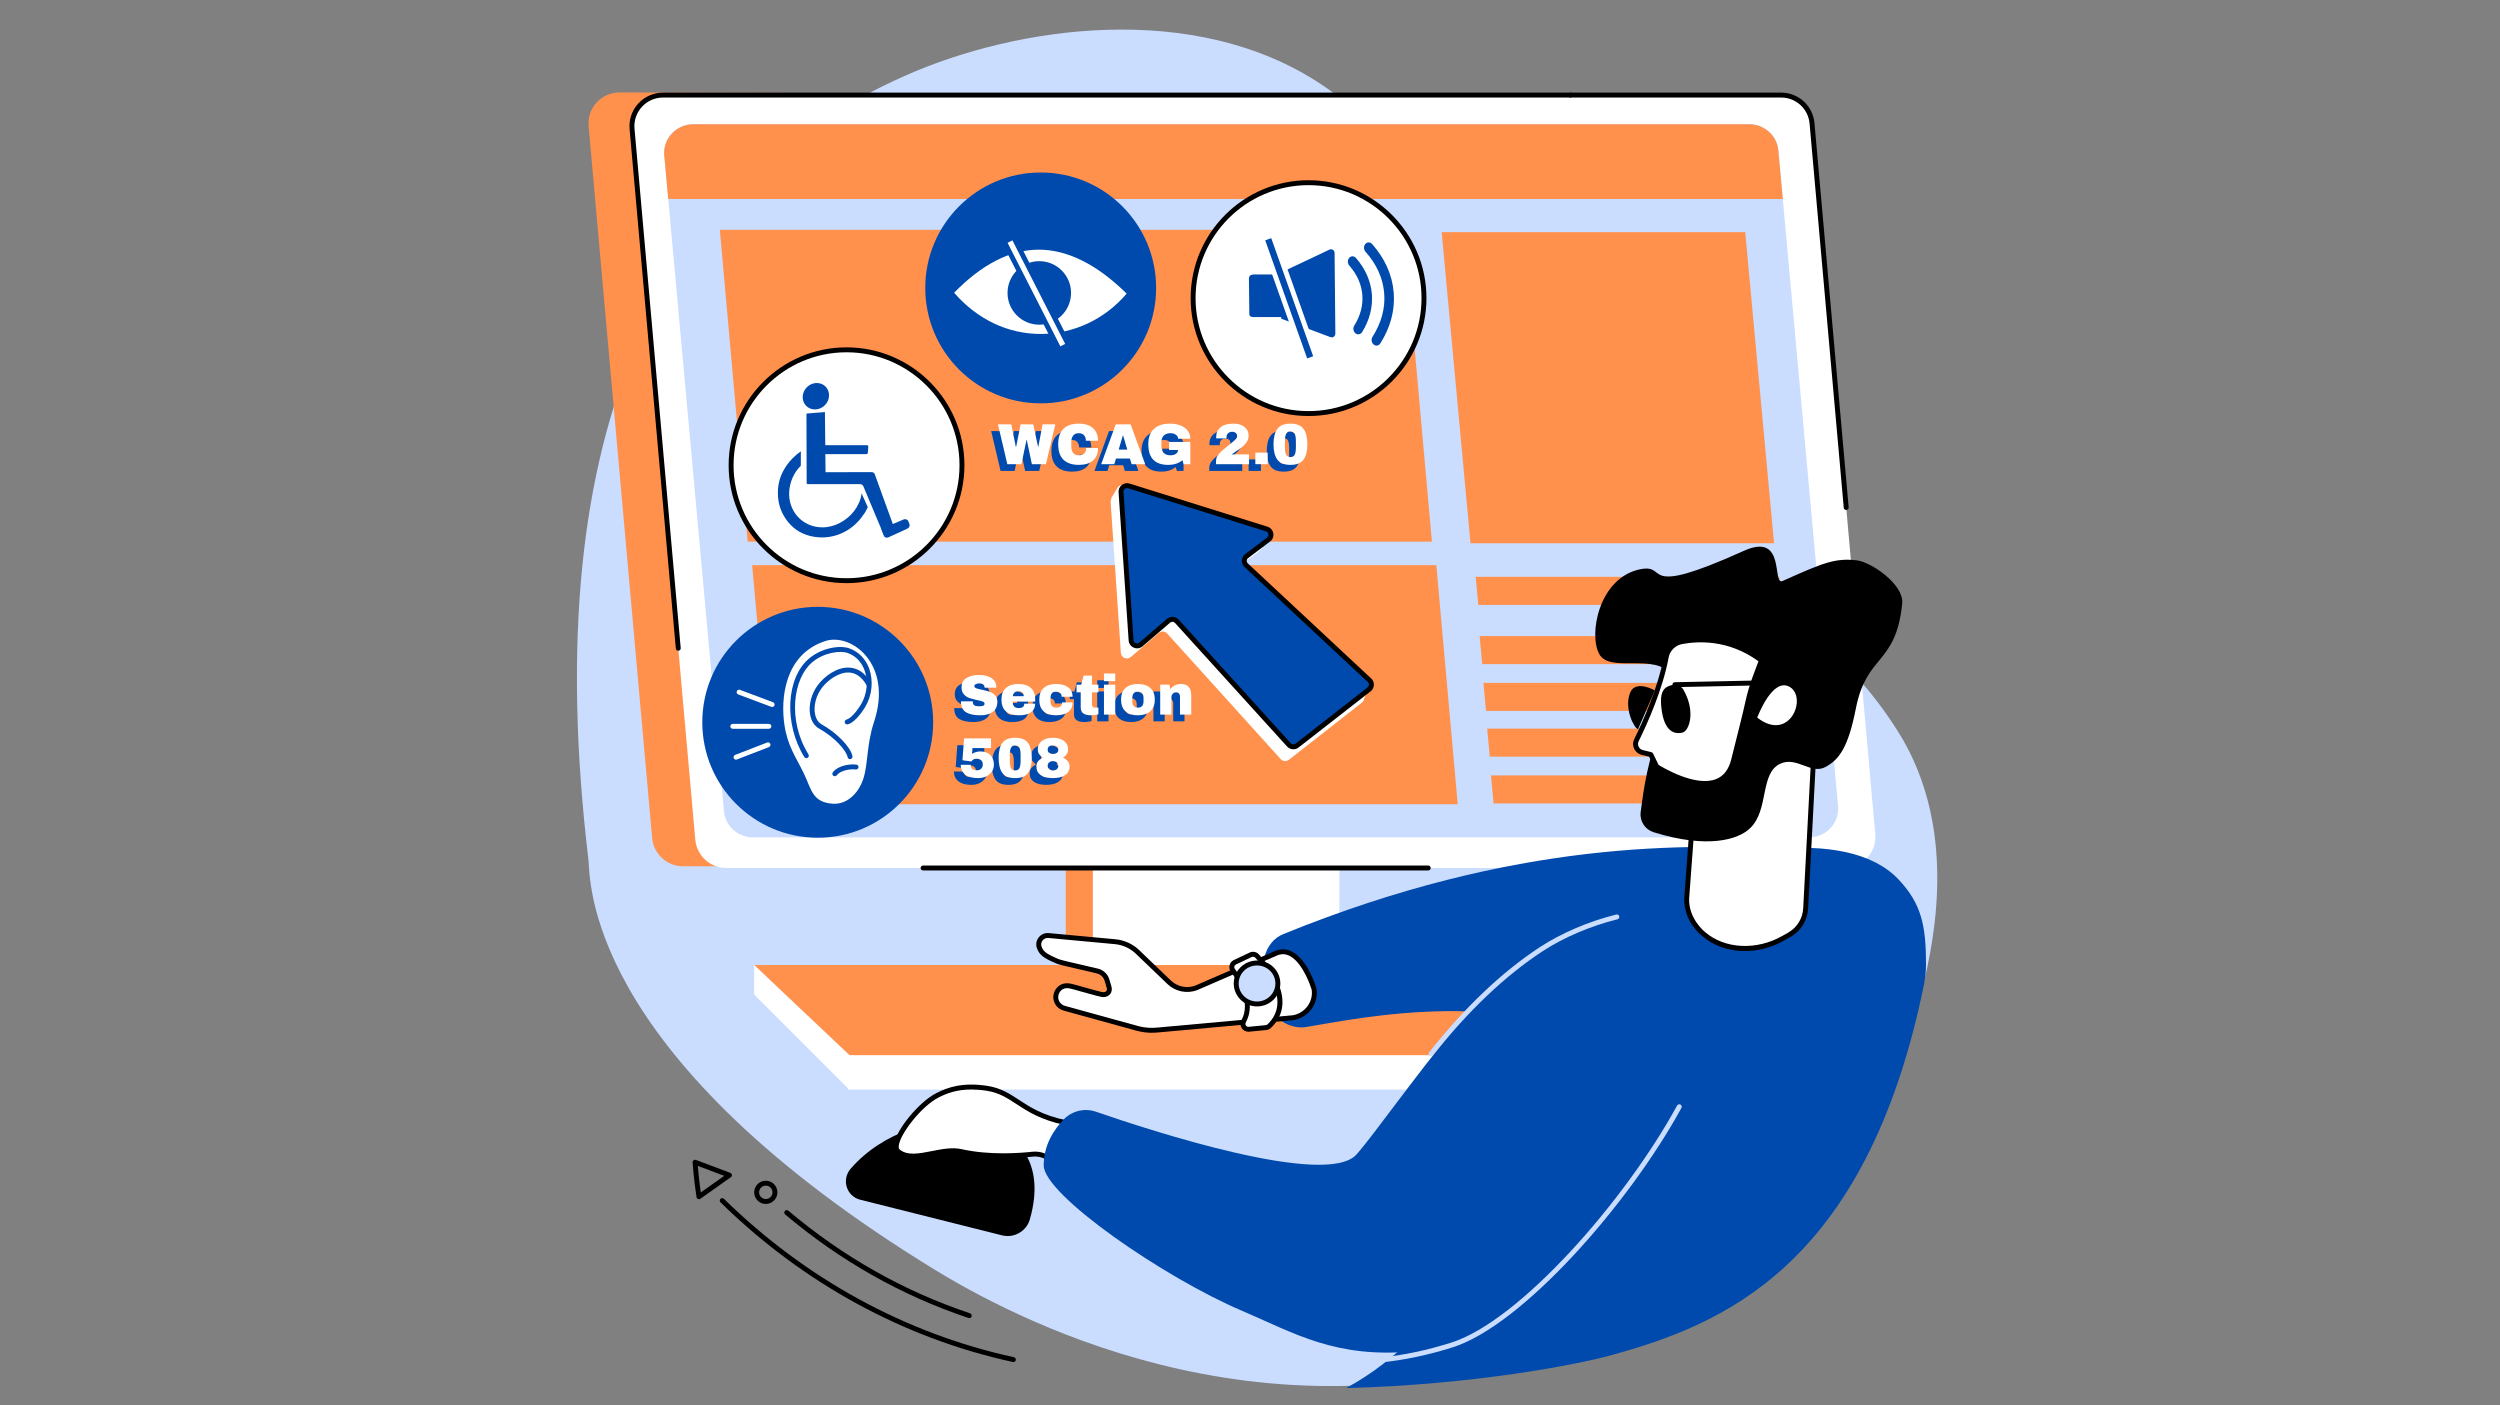 <svg xmlns="http://www.w3.org/2000/svg" xmlns:xlink="http://www.w3.org/1999/xlink" width="740" zoomAndPan="magnify" viewBox="0 0 555 312" height="416" preserveAspectRatio="xMidYMid meet" version="1.0"><rect x="0" y="0" width="555" height="312" fill="#808080" stroke="none"/><defs><g/></defs><path fill="#caddff" d="M 204.719 280.148 C 129.207 232.969 131.102 194.777 130.637 190.918 C 118.98 93.332 147.988 40.418 200.715 16.906 C 225.703 5.762 265.203 -0.008 293.363 18.758 C 319.664 36.285 308.266 56.672 337.277 91.672 C 370.691 131.977 398.805 126.949 421.207 162.152 C 436.008 185.402 428.242 213.129 426.367 221.199 C 412.645 280.375 340.602 300.715 332.52 302.863 C 268.375 319.922 215.578 286.934 204.719 280.148 " fill-opacity="1" fill-rule="nonzero"/><path fill="#000000" d="M 224.969 302.375 C 225.219 302.375 225.445 302.203 225.5 301.949 C 225.562 301.652 225.379 301.359 225.082 301.297 C 201.113 296.086 178.855 283.93 160.715 266.141 C 160.5 265.93 160.152 265.934 159.945 266.148 C 159.73 266.363 159.734 266.707 159.949 266.918 C 178.234 284.852 200.676 297.109 224.852 302.363 C 224.891 302.375 224.93 302.375 224.969 302.375 " fill-opacity="1" fill-rule="nonzero"/><path fill="#000000" d="M 215.176 292.621 C 215.402 292.621 215.617 292.477 215.691 292.246 C 215.789 291.961 215.633 291.652 215.348 291.555 C 200.684 286.656 187.113 278.992 175.008 268.77 C 174.777 268.578 174.434 268.605 174.238 268.836 C 174.047 269.066 174.074 269.414 174.305 269.605 C 186.512 279.914 200.207 287.648 215 292.59 C 215.059 292.609 215.117 292.621 215.176 292.621 " fill-opacity="1" fill-rule="nonzero"/><path fill="#000000" d="M 170.012 263.211 C 170.242 263.211 170.469 263.266 170.68 263.371 C 171.035 263.551 171.297 263.859 171.422 264.238 C 171.543 264.613 171.512 265.016 171.332 265.371 C 171.152 265.723 170.848 265.988 170.469 266.109 C 170.09 266.234 169.688 266.203 169.332 266.023 C 168.98 265.844 168.719 265.535 168.598 265.16 C 168.473 264.781 168.504 264.379 168.68 264.023 C 168.863 263.672 169.168 263.406 169.547 263.285 C 169.699 263.234 169.855 263.211 170.012 263.211 Z M 170.004 267.277 C 170.273 267.277 170.543 267.234 170.805 267.148 C 171.461 266.938 171.992 266.48 172.305 265.867 C 172.617 265.254 172.672 264.555 172.457 263.898 C 172.246 263.242 171.789 262.711 171.176 262.398 C 169.91 261.754 168.355 262.262 167.711 263.527 C 167.398 264.145 167.344 264.844 167.555 265.496 C 167.77 266.152 168.227 266.684 168.84 266.996 C 169.207 267.184 169.605 267.277 170.004 267.277 " fill-opacity="1" fill-rule="nonzero"/><path fill="#000000" d="M 160.781 261.035 L 155.574 264.719 C 155.23 262.328 155.012 260.027 154.91 258.828 Z M 155.168 266.223 C 155.281 266.223 155.391 266.188 155.484 266.121 L 162.254 261.332 C 162.418 261.215 162.508 261.02 162.48 260.816 C 162.453 260.617 162.32 260.449 162.129 260.375 L 154.488 257.504 C 154.316 257.438 154.121 257.469 153.969 257.578 C 153.824 257.691 153.738 257.871 153.75 258.055 C 153.754 258.094 154.031 261.965 154.629 265.758 C 154.66 265.945 154.781 266.105 154.957 266.18 C 155.023 266.207 155.098 266.223 155.168 266.223 " fill-opacity="1" fill-rule="nonzero"/><path fill="#ff914d" d="M 237.164 168.43 L 291.391 168.77 C 291.742 168.77 291.859 169.098 291.859 169.41 L 291.859 215.547 C 291.859 219.965 322.668 231.441 322.969 230.859 L 323.008 235.738 C 323.008 236.648 322.211 237.457 321.191 237.457 L 320.512 237.457 C 320.508 237.457 320.504 237.457 320.5 237.457 L 275.031 237.457 C 272.922 237.457 270.84 236.984 268.93 236.184 L 243.93 225.66 C 239.43 223.762 236.594 219.695 236.594 215.254 L 236.594 169.07 C 236.594 168.758 236.812 168.43 237.164 168.43 " fill-opacity="1" fill-rule="nonzero"/><path fill="#ffffff" d="M 297.348 166.082 L 297.348 212.23 C 297.348 216.781 300.277 220.926 304.879 222.887 L 321.742 230.086 C 322.844 230.555 322.465 232.031 321.246 232.031 L 274.914 232.031 C 272.828 232.031 270.77 231.621 268.887 230.828 L 250.203 222.961 C 245.57 221.008 242.613 216.848 242.613 212.277 L 242.613 166.082 C 242.613 165.895 242.785 165.742 242.996 165.742 L 296.965 165.742 C 297.176 165.742 297.348 165.895 297.348 166.082 " fill-opacity="1" fill-rule="nonzero"/><path fill="#ff914d" d="M 339.043 21.105 L 137.547 20.52 C 133.496 20.52 130.312 23.977 130.672 27.992 L 144.777 186.059 C 145.094 189.602 148.074 192.316 151.648 192.316 L 399.852 192.281 C 403.906 192.281 407.125 188.465 406.766 184.449 L 392.66 27.359 C 392.344 23.816 389.477 20.719 385.902 20.719 L 339.043 21.105 " fill-opacity="1" fill-rule="nonzero"/><path fill="#ffffff" d="M 348.652 21.105 L 147.188 21.105 C 143.137 21.105 139.957 24.586 140.316 28.621 L 154.355 186.402 C 154.672 189.965 157.652 192.691 161.227 192.691 L 409.434 192.691 C 413.488 192.691 416.668 189.219 416.309 185.18 L 402.27 27.395 C 401.953 23.836 398.969 21.105 395.395 21.105 L 348.652 21.105 " fill-opacity="1" fill-rule="nonzero"/><path fill="#000000" d="M 409.855 113.215 C 409.871 113.215 409.887 113.215 409.906 113.215 C 410.207 113.188 410.426 112.922 410.402 112.621 L 402.812 27.348 C 402.469 23.48 399.281 20.559 395.395 20.559 L 348.652 20.559 C 348.352 20.559 348.105 20.805 348.105 21.105 C 348.105 21.41 348.352 21.652 348.652 21.652 L 395.395 21.652 C 398.711 21.652 401.43 24.141 401.727 27.441 L 409.312 112.719 C 409.336 113 409.574 113.215 409.855 113.215 " fill-opacity="1" fill-rule="nonzero"/><path fill="#000000" d="M 204.922 193.238 L 317.07 193.238 C 317.371 193.238 317.617 192.996 317.617 192.691 C 317.617 192.391 317.371 192.148 317.07 192.148 L 204.922 192.148 C 204.621 192.148 204.375 192.391 204.375 192.691 C 204.375 192.996 204.621 193.238 204.922 193.238 " fill-opacity="1" fill-rule="nonzero"/><path fill="#000000" d="M 150.574 144.465 C 150.59 144.465 150.605 144.465 150.621 144.461 C 150.922 144.438 151.145 144.172 151.117 143.871 L 140.859 28.57 C 140.699 26.797 141.301 25.031 142.5 23.719 C 143.699 22.402 145.41 21.652 147.188 21.652 L 348.652 21.652 C 348.953 21.652 349.199 21.406 349.199 21.105 C 349.199 20.805 348.953 20.562 348.652 20.562 L 147.188 20.562 C 145.102 20.562 143.102 21.441 141.695 22.98 C 140.285 24.516 139.586 26.59 139.77 28.664 L 150.031 143.965 C 150.055 144.254 150.293 144.465 150.574 144.465 " fill-opacity="1" fill-rule="nonzero"/><path fill="#caddff" d="M 344.172 27.535 L 153.953 27.535 C 150.129 27.535 147.125 30.742 147.465 34.469 L 160.719 180.102 C 161.02 183.391 163.836 185.906 167.211 185.906 L 401.562 185.906 C 405.387 185.906 408.391 182.699 408.051 178.977 L 394.793 33.34 C 394.496 30.051 391.68 27.535 388.305 27.535 L 344.172 27.535 " fill-opacity="1" fill-rule="nonzero"/><path fill="#ff914d" d="M 148.344 44.18 L 147.465 34.539 C 147.125 30.812 150.129 27.582 153.953 27.582 L 388.305 27.582 C 391.68 27.582 394.496 30.121 394.793 33.406 L 395.773 44.18 L 148.344 44.18 " fill-opacity="1" fill-rule="nonzero"/><path fill="#ff914d" d="M 165.992 120.246 L 317.887 120.246 L 311.695 51.02 L 159.801 51.02 L 165.992 120.246 " fill-opacity="1" fill-rule="nonzero"/><path fill="#ff914d" d="M 171.723 178.547 L 323.617 178.547 L 318.867 125.453 L 166.977 125.453 L 171.723 178.547 " fill-opacity="1" fill-rule="nonzero"/><path fill="#ff914d" d="M 326.449 120.609 L 393.84 120.609 L 387.441 51.535 L 320.047 51.535 L 326.449 120.609 " fill-opacity="1" fill-rule="nonzero"/><path fill="#ff914d" d="M 328.176 134.289 L 395.57 134.289 L 394.992 128.055 L 327.598 128.055 L 328.176 134.289 " fill-opacity="1" fill-rule="nonzero"/><path fill="#ff914d" d="M 329.051 147.441 L 396.441 147.441 L 395.863 141.207 L 328.473 141.207 L 329.051 147.441 " fill-opacity="1" fill-rule="nonzero"/><path fill="#ff914d" d="M 329.898 157.828 L 397.289 157.828 L 396.711 151.594 L 329.32 151.594 L 329.898 157.828 " fill-opacity="1" fill-rule="nonzero"/><path fill="#ff914d" d="M 330.723 167.984 L 398.117 167.984 L 397.539 161.75 L 330.145 161.75 L 330.723 167.984 " fill-opacity="1" fill-rule="nonzero"/><path fill="#ff914d" d="M 331.57 178.371 L 398.961 178.371 L 398.387 172.141 L 330.992 172.141 L 331.57 178.371 " fill-opacity="1" fill-rule="nonzero"/><path fill="#ff914d" d="M 190.5 234.613 L 412.469 234.613 L 391.641 214.223 L 167.414 214.223 L 186.508 232.91 C 187.629 234.012 189.043 234.613 190.5 234.613 " fill-opacity="1" fill-rule="nonzero"/><path fill="#ffffff" d="M 188.242 241.895 L 412.469 241.895 L 412.469 234.246 L 188.242 234.246 L 188.242 241.895 " fill-opacity="1" fill-rule="nonzero"/><path fill="#ffffff" d="M 188.535 234.188 L 167.414 214.223 L 167.414 220.777 L 188.535 241.895 L 188.535 234.188 " fill-opacity="1" fill-rule="nonzero"/><path fill="#000000" d="M 228.633 270.676 C 235.898 245.219 203.008 243.047 188.832 259.473 C 186.77 261.859 187.914 265.574 190.969 266.34 L 222.453 274.246 C 225.141 274.922 227.875 273.34 228.633 270.676 " fill-opacity="1" fill-rule="nonzero"/><path fill="#ffffff" d="M 208.094 243.168 C 210.258 242.055 213.457 240.746 219.105 241.602 C 225.328 242.555 226.723 247.148 236.48 249.207 C 253.27 252.746 245.004 262.57 245.004 262.57 L 231.945 256.66 C 231.102 256.277 230.168 256.129 229.242 256.23 C 226.395 256.543 219.582 257.051 213.375 255.648 C 208.734 254.602 202.617 258.453 199.324 255.551 C 197.41 253.867 203.484 245.535 208.094 243.168 " fill-opacity="1" fill-rule="nonzero"/><path fill="#000000" d="M 215.648 241.871 C 216.664 241.871 217.781 241.953 219.023 242.145 C 221.766 242.562 223.543 243.727 225.605 245.078 C 228.133 246.73 230.992 248.605 236.371 249.742 C 241.961 250.918 245.273 252.898 246.219 255.621 C 247.137 258.277 245.48 260.977 244.828 261.891 L 232.172 256.164 C 231.234 255.738 230.203 255.574 229.184 255.688 C 226.523 255.98 219.672 256.512 213.496 255.117 C 211.406 254.645 209.094 255.102 206.859 255.543 C 204.035 256.102 201.371 256.629 199.684 255.145 C 199.488 254.973 199.492 254.602 199.527 254.32 C 199.855 251.668 204.559 245.594 208.344 243.652 C 210.125 242.738 212.348 241.871 215.648 241.871 Z M 245 263.117 C 245.16 263.117 245.312 263.047 245.422 262.922 C 245.551 262.766 248.574 259.109 247.25 255.27 C 246.18 252.156 242.594 249.938 236.594 248.672 C 231.418 247.582 228.648 245.766 226.203 244.164 C 224.129 242.801 222.168 241.516 219.188 241.062 C 213.621 240.215 210.332 241.406 207.844 242.68 C 203.945 244.68 198.852 250.918 198.441 254.184 C 198.32 255.168 198.656 255.695 198.965 255.961 C 201.055 257.805 204.113 257.199 207.07 256.617 C 209.195 256.195 211.391 255.762 213.258 256.184 C 219.59 257.613 226.59 257.07 229.301 256.773 C 230.129 256.68 230.965 256.816 231.723 257.156 L 244.777 263.066 C 244.848 263.102 244.926 263.117 245 263.117 " fill-opacity="1" fill-rule="nonzero"/><path fill="#004aad" d="M 406.078 205.23 C 407.988 200.242 403.789 188.867 398.375 188.582 C 374.973 187.336 336.836 186.203 284.805 207.406 C 282.84 208.211 281.344 210.043 280.715 212.41 L 280.344 213.801 C 279.75 216.023 280.148 219.516 281.184 222.367 C 282.203 225.184 284.57 227.371 287.555 227.953 C 288.289 228.098 289.062 228.145 289.82 228.023 C 301.508 226.141 337.137 218.172 362.898 234.871 C 385.512 249.531 400.09 220.891 406.078 205.23 " fill-opacity="1" fill-rule="nonzero"/><path fill="#004aad" d="M 236.219 248.441 C 238.051 246.57 240.828 245.941 243.312 246.805 C 255.328 250.961 294.473 263.754 301.141 256.289 C 304.949 252.027 313.77 239.336 323.348 227.824 C 329.547 220.367 336.066 213.41 341.746 209.555 C 358.668 198.07 404.18 201.285 404.18 201.285 C 404.18 201.285 365.68 286.953 330.324 296.789 C 324.242 298.48 318.961 299.48 314.27 299.953 C 296.605 301.73 287.387 295.961 275.762 291.012 C 258.402 283.625 231.695 265.23 231.703 258.707 C 231.707 254.105 234.051 250.648 236.219 248.441 " fill-opacity="1" fill-rule="nonzero"/><path fill="#004aad" d="M 357.484 300.91 C 350.523 302.824 327.594 307.406 298.832 308.156 C 322.824 295.113 329.293 270.938 329.293 270.938 C 309.055 268.512 329.422 230.281 337.336 216.133 C 341.719 208.293 353.688 201.809 361.793 197.742 C 379.438 188.887 409.805 182.844 421.484 195.246 C 426.594 200.672 427.57 205.543 427.574 214.066 C 427.578 215.617 427.41 217.172 427.098 218.695 C 414.223 281.562 381.988 294.176 357.484 300.91 " fill-opacity="1" fill-rule="nonzero"/><path fill="#caddff" d="M 317.695 234.504 C 317.855 234.504 318.016 234.434 318.121 234.297 C 325.949 224.395 334.152 216.605 342.5 211.145 C 347.156 208.105 353.043 205.594 359.074 204.082 C 359.367 204.012 359.547 203.715 359.473 203.422 C 359.398 203.129 359.105 202.949 358.809 203.023 C 352.664 204.562 346.66 207.125 341.902 210.23 C 333.457 215.754 325.168 223.625 317.266 233.621 C 317.078 233.855 317.121 234.199 317.355 234.387 C 317.457 234.469 317.574 234.504 317.695 234.504 " fill-opacity="1" fill-rule="nonzero"/><path fill="#caddff" d="M 306.43 302.488 C 306.449 302.488 306.469 302.488 306.488 302.488 C 312.066 301.875 316.82 300.875 322.387 299.141 C 337.906 294.301 361.664 267.227 373.277 245.957 C 373.422 245.691 373.324 245.359 373.059 245.215 C 372.793 245.074 372.465 245.168 372.316 245.434 C 360.805 266.52 337.332 293.332 322.059 298.098 C 316.566 299.809 311.875 300.797 306.371 301.402 C 306.07 301.434 305.855 301.703 305.887 302.004 C 305.918 302.281 306.156 302.488 306.43 302.488 " fill-opacity="1" fill-rule="nonzero"/><path fill="#ffffff" d="M 257.066 228.656 C 255.934 228.758 254.582 228.84 252.492 228.301 L 236.309 223.84 C 234.902 223.477 234.074 222.039 234.48 220.66 C 234.48 220.66 235.055 218.422 237.555 218.895 C 238.551 219.082 244.223 220.809 244.891 220.812 C 245.973 220.816 246.516 220.051 246.18 219.035 C 246.008 218.516 245.867 218.039 245.758 217.625 C 245.488 216.633 244.699 215.859 243.695 215.59 C 241.66 215.043 235.57 213.793 234.711 213.395 C 233.438 212.801 231.543 212.133 230.93 210.812 L 230.773 210.465 C 230.152 209.09 231.254 207.559 232.77 207.688 L 247.5 209.051 C 249.387 209.211 251.164 210.012 252.523 211.32 L 259.559 218.07 C 261.148 219.594 263.477 220.074 265.547 219.312 L 283.441 211.555 C 288.746 209.562 291.727 219.574 291.727 219.574 C 292.211 222.633 289.988 225.508 287.016 225.938 L 257.066 228.656 " fill-opacity="1" fill-rule="nonzero"/><path fill="#000000" d="M 257.016 228.113 C 255.809 228.219 254.57 228.27 252.629 227.773 L 236.453 223.312 C 235.906 223.172 235.457 222.828 235.184 222.348 C 234.914 221.879 234.852 221.332 235.004 220.812 C 235.059 220.621 235.535 219.07 237.453 219.43 C 237.844 219.504 239.066 219.848 240.363 220.215 C 243.227 221.02 244.488 221.359 244.891 221.359 C 244.891 221.359 244.895 221.359 244.898 221.359 C 245.594 221.359 246.164 221.102 246.504 220.629 C 246.848 220.156 246.918 219.527 246.699 218.863 C 246.547 218.41 246.41 217.945 246.285 217.484 C 245.969 216.312 245.031 215.383 243.84 215.062 C 243.031 214.848 241.617 214.523 240.117 214.184 C 238.023 213.707 235.414 213.117 234.941 212.898 C 234.762 212.816 234.57 212.73 234.371 212.641 C 233.254 212.148 231.867 211.531 231.426 210.582 L 231.273 210.242 C 231.062 209.777 231.113 209.254 231.406 208.84 C 231.707 208.414 232.199 208.191 232.727 208.23 L 247.449 209.594 C 249.211 209.746 250.879 210.5 252.145 211.715 L 259.184 218.465 C 260.91 220.125 263.48 220.66 265.734 219.824 L 283.656 212.055 C 284.547 211.723 285.406 211.766 286.27 212.195 C 289.262 213.68 291.043 219.215 291.191 219.699 C 291.387 220.992 291.055 222.297 290.258 223.379 C 289.453 224.473 288.242 225.207 286.941 225.395 Z M 255.652 229.277 C 256.176 229.277 256.656 229.242 257.113 229.203 L 287.066 226.477 C 288.684 226.246 290.16 225.355 291.137 224.027 C 292.117 222.695 292.52 221.082 292.266 219.488 C 292.262 219.465 292.258 219.441 292.25 219.418 C 292.172 219.156 290.297 212.977 286.758 211.219 C 285.625 210.652 284.441 210.594 283.25 211.043 L 265.328 218.812 C 263.492 219.488 261.367 219.047 259.938 217.68 L 252.902 210.926 C 251.453 209.535 249.551 208.676 247.543 208.508 L 232.82 207.145 C 231.902 207.062 231.043 207.465 230.516 208.211 C 229.996 208.945 229.906 209.871 230.277 210.691 L 230.434 211.039 C 231.051 212.363 232.645 213.074 233.926 213.641 C 234.121 213.727 234.309 213.809 234.48 213.891 C 235.016 214.137 236.965 214.59 239.875 215.25 C 241.363 215.59 242.77 215.906 243.555 216.117 C 244.375 216.336 245.016 216.973 245.23 217.766 C 245.359 218.25 245.504 218.73 245.66 219.207 C 245.766 219.527 245.754 219.805 245.621 219.988 C 245.492 220.168 245.234 220.266 244.898 220.266 C 244.898 220.266 244.895 220.266 244.895 220.266 C 244.531 220.254 242.199 219.598 240.66 219.164 C 239.281 218.773 238.094 218.438 237.656 218.359 C 235.281 217.91 234.195 219.578 233.953 220.523 C 233.719 221.309 233.82 222.156 234.234 222.887 C 234.656 223.629 235.344 224.152 236.172 224.367 L 252.348 228.832 C 253.688 229.172 254.742 229.277 255.652 229.277 " fill-opacity="1" fill-rule="nonzero"/><path fill="#ffffff" d="M 276.082 226.742 C 278.402 222.531 275.355 217.605 273.699 215.422 C 273.242 214.816 273.453 213.953 274.141 213.625 L 277.648 211.961 C 278.129 211.734 278.703 211.848 279.062 212.234 C 281.18 214.496 287.598 222.27 281.758 227.809 C 281.566 227.992 281.312 228.102 281.047 228.125 L 277.266 228.492 C 276.305 228.586 275.621 227.578 276.082 226.742 " fill-opacity="1" fill-rule="nonzero"/><path fill="#000000" d="M 278.172 212.391 C 278.355 212.391 278.531 212.465 278.664 212.605 C 280.688 214.77 286.855 222.223 281.383 227.414 C 281.285 227.504 281.145 227.566 280.996 227.582 L 277.211 227.949 C 276.961 227.973 276.727 227.863 276.59 227.652 C 276.527 227.559 276.398 227.305 276.559 227.008 C 279.07 222.453 275.699 217.16 274.137 215.094 C 274.016 214.938 273.973 214.738 274.02 214.551 C 274.066 214.359 274.195 214.207 274.375 214.121 L 277.883 212.457 C 277.977 212.414 278.074 212.391 278.172 212.391 Z M 277.145 229.043 C 277.203 229.043 277.262 229.039 277.32 229.035 L 281.098 228.668 C 281.492 228.633 281.859 228.469 282.137 228.207 C 288.336 222.324 281.656 214.207 279.461 211.859 C 278.934 211.297 278.113 211.141 277.414 211.469 L 273.906 213.133 C 273.43 213.359 273.082 213.781 272.961 214.293 C 272.836 214.797 272.945 215.332 273.262 215.754 C 274.699 217.648 277.805 222.488 275.605 226.477 C 275.293 227.047 275.316 227.707 275.676 228.254 C 276.004 228.75 276.555 229.043 277.145 229.043 " fill-opacity="1" fill-rule="nonzero"/><path fill="#caddff" d="M 274.438 218.332 C 274.438 220.844 276.508 222.879 279.062 222.879 C 281.617 222.879 283.688 220.844 283.688 218.332 C 283.688 215.82 281.617 213.785 279.062 213.785 C 276.508 213.785 274.438 215.82 274.438 218.332 " fill-opacity="1" fill-rule="nonzero"/><path fill="#000000" d="M 279.062 214.332 C 281.312 214.332 283.141 216.125 283.141 218.332 C 283.141 220.539 281.312 222.336 279.062 222.336 C 276.812 222.336 274.984 220.539 274.984 218.332 C 274.984 216.125 276.812 214.332 279.062 214.332 Z M 279.062 223.426 C 281.914 223.426 284.234 221.141 284.234 218.332 C 284.234 215.523 281.914 213.238 279.062 213.238 C 276.211 213.238 273.891 215.523 273.891 218.332 C 273.891 221.141 276.211 223.426 279.062 223.426 " fill-opacity="1" fill-rule="nonzero"/><path fill="#ffffff" d="M 400.859 201.578 L 402.945 161.961 L 376.074 177.5 L 374.449 199.363 C 374.211 204.246 378.156 207.312 378.156 207.312 C 383.008 211.516 390.328 211.445 395.922 208.266 L 397.219 207.527 C 399.387 206.297 400.762 204.047 400.859 201.578 " fill-opacity="1" fill-rule="nonzero"/><path fill="#000000" d="M 402.344 162.938 L 400.316 201.547 C 400.316 201.551 400.316 201.551 400.316 201.555 C 400.223 203.852 398.965 205.906 396.949 207.055 L 395.652 207.789 C 389.926 211.047 382.879 210.68 378.512 206.902 C 378.453 206.855 374.773 203.918 374.996 199.391 L 376.598 177.828 Z M 387.344 211.141 C 390.297 211.141 393.367 210.348 396.191 208.738 L 397.488 208.004 C 399.836 206.672 401.301 204.277 401.406 201.602 L 403.488 161.988 C 403.5 161.789 403.398 161.598 403.23 161.492 C 403.059 161.391 402.844 161.387 402.672 161.484 L 375.801 177.031 C 375.645 177.121 375.543 177.281 375.531 177.461 L 373.906 199.32 C 373.656 204.445 377.648 207.613 377.82 207.746 C 380.418 209.996 383.797 211.141 387.344 211.141 " fill-opacity="1" fill-rule="nonzero"/><path fill="#000000" d="M 364.102 126.379 C 370.77 125.016 363.305 133.047 387.145 122.281 C 396.633 117.996 393.281 130.078 395.746 128.973 C 404.852 124.891 407.348 123.871 412.156 124.387 C 415.344 124.73 422.711 129.738 422.289 133.957 C 420.91 147.711 414.395 145.082 412.008 157.254 C 410.328 165.801 408.367 168.617 405.223 170.289 C 402.039 171.977 398.914 167.918 395.301 169.508 C 390.621 171.562 392.797 179.703 388.551 183.836 C 385.879 186.438 379.062 188.461 367.129 184.762 C 365.191 184.164 363.969 182.285 364.227 180.297 C 364.555 177.746 364.984 174.527 365.656 171.488 C 368.867 156.992 373.395 153.156 371.07 149.863 C 367.508 144.816 357.461 149.48 355.066 145.254 C 352.582 140.867 354.965 128.25 364.102 126.379 " fill-opacity="1" fill-rule="nonzero"/><path fill="#ffffff" d="M 391.027 146.598 L 389.637 150.352 C 388.969 152.16 388.422 154.004 388.012 155.883 C 387.25 159.383 385.695 165.352 384.863 168.719 C 382.191 179.523 367.785 170.188 367.785 170.188 L 366.484 167.512 L 364.668 167.074 C 364.34 166.996 364.02 166.855 363.766 166.633 C 363.074 166.016 362.922 165.066 363.301 164.301 C 365.105 160.645 368.594 152.969 369.91 145.828 C 370.223 144.121 371.586 142.781 373.316 142.453 C 377.184 141.715 384.188 141.438 391.027 146.598 " fill-opacity="1" fill-rule="nonzero"/><path fill="#000000" d="M 390.375 146.793 L 389.125 150.164 C 388.441 152.016 387.887 153.898 387.48 155.77 C 386.93 158.297 385.945 162.191 385.152 165.324 C 384.848 166.539 384.562 167.664 384.336 168.59 C 383.781 170.824 382.652 172.293 380.977 172.957 C 376.461 174.746 369.25 170.453 368.207 169.809 L 366.977 167.273 C 366.906 167.125 366.773 167.016 366.613 166.98 L 364.797 166.543 C 364.52 166.477 364.293 166.371 364.129 166.223 C 363.645 165.789 363.508 165.113 363.789 164.543 C 365.711 160.648 369.133 153.051 370.445 145.926 C 370.719 144.457 371.914 143.277 373.422 142.988 C 376.914 142.32 383.715 141.945 390.375 146.793 Z M 378.477 174.48 C 379.488 174.48 380.473 174.328 381.375 173.973 C 383.398 173.172 384.754 171.449 385.395 168.852 C 385.625 167.926 385.906 166.805 386.215 165.59 C 387.008 162.453 387.992 158.543 388.547 156 C 388.945 154.184 389.484 152.344 390.152 150.543 L 391.539 146.789 C 391.625 146.562 391.551 146.309 391.359 146.164 C 384.258 140.805 376.945 141.203 373.215 141.914 C 371.27 142.289 369.727 143.82 369.371 145.727 C 368.082 152.723 364.707 160.215 362.809 164.059 C 362.305 165.078 362.547 166.277 363.406 167.039 C 363.707 167.305 364.086 167.496 364.543 167.605 L 366.109 167.984 L 367.293 170.426 C 367.336 170.516 367.402 170.59 367.488 170.645 C 367.773 170.832 373.473 174.48 378.477 174.48 " fill-opacity="1" fill-rule="nonzero"/><path fill="#ffffff" d="M 390.105 159.309 C 390.105 159.309 393.484 150.148 397.375 152.531 C 401.266 154.914 397.289 164.91 390.105 159.309 " fill-opacity="1" fill-rule="nonzero"/><path fill="#000000" d="M 369.984 152.543 C 371.562 151.59 373.176 152.16 373.688 153.051 C 376.578 158.094 374.922 162.301 373.535 162.629 C 371.262 163.168 369.234 161.914 368.777 156.621 C 368.562 154.137 369.152 153.051 369.984 152.543 " fill-opacity="1" fill-rule="nonzero"/><path fill="#000000" d="M 371.816 152.547 C 371.82 152.547 371.824 152.547 371.828 152.547 L 393.242 152.098 C 393.547 152.09 393.785 151.844 393.777 151.539 C 393.773 151.238 393.52 151.012 393.223 151.004 L 371.809 151.453 C 371.504 151.461 371.266 151.711 371.273 152.012 C 371.277 152.309 371.523 152.547 371.816 152.547 " fill-opacity="1" fill-rule="nonzero"/><path fill="#000000" d="M 367.379 153.266 C 367.379 153.266 363.098 150.836 361.906 153.742 C 360.465 157.258 362.777 161.648 363.637 161.898 L 367.379 153.266 " fill-opacity="1" fill-rule="nonzero"/><path fill="#ffffff" d="M 264.871 66.188 C 264.871 80.34 276.344 91.812 290.496 91.812 C 304.652 91.812 316.125 80.34 316.125 66.188 C 316.125 52.031 304.652 40.559 290.496 40.559 C 276.344 40.559 264.871 52.031 264.871 66.188 " fill-opacity="1" fill-rule="nonzero"/><path fill="#000000" d="M 290.496 41.102 C 304.328 41.102 315.578 52.355 315.578 66.184 C 315.578 80.016 304.328 91.266 290.496 91.266 C 276.668 91.266 265.414 80.016 265.414 66.184 C 265.414 52.355 276.668 41.102 290.496 41.102 Z M 290.496 92.355 C 304.93 92.355 316.672 80.617 316.672 66.184 C 316.672 51.754 304.93 40.012 290.496 40.012 C 276.066 40.012 264.324 51.754 264.324 66.184 C 264.324 80.617 276.066 92.355 290.496 92.355 " fill-opacity="1" fill-rule="nonzero"/><path fill="#004aad" d="M 278.359 60.926 L 284.219 60.926 L 284.297 60.535 L 284.297 60.543 L 295.156 55.406 C 295.684 55.16 296.27 55.555 296.277 56.148 L 296.449 74.023 C 296.457 74.633 295.922 75.055 295.363 74.848 L 284.426 70.746 L 284.438 70.57 L 284.453 70.395 L 278.301 70.395 C 277.781 70.395 277.359 70.246 277.352 69.715 L 277.266 61.832 C 277.258 61.207 277.746 60.926 278.359 60.926 " fill-opacity="1" fill-rule="nonzero"/><path fill="#004aad" d="M 299.227 58.191 C 299.25 58.465 299.355 58.738 299.543 58.953 C 301.27 60.934 302.246 63.117 302.434 65.445 C 302.625 67.773 302.023 70.078 300.641 72.293 C 300.305 72.832 300.422 73.59 300.906 73.984 C 301.387 74.379 302.051 74.266 302.387 73.73 C 304.039 71.078 304.789 68.16 304.555 65.285 C 304.316 62.414 303.098 59.641 301.031 57.273 C 300.613 56.789 299.938 56.777 299.527 57.242 C 299.297 57.496 299.199 57.848 299.227 58.191 " fill-opacity="1" fill-rule="nonzero"/><path fill="#004aad" d="M 302.812 55.105 C 302.836 55.387 302.941 55.66 303.133 55.875 C 305.617 58.672 307.016 61.77 307.289 65.078 C 307.559 68.383 306.688 71.652 304.691 74.789 C 304.352 75.324 304.465 76.082 304.941 76.48 C 305.422 76.883 306.086 76.773 306.426 76.242 C 307.535 74.492 308.355 72.664 308.859 70.801 C 309.383 68.863 309.566 66.883 309.402 64.918 C 309.242 62.949 308.738 61.023 307.902 59.188 C 307.102 57.426 305.992 55.742 304.609 54.18 C 304.188 53.703 303.512 53.695 303.105 54.164 C 302.883 54.422 302.785 54.77 302.812 55.105 " fill-opacity="1" fill-rule="nonzero"/><path fill="#004aad" d="M 292.223 79.414 L 289.859 80.27 L 280.184 53.02 L 282.543 52.164 L 292.223 79.414 " fill-opacity="1" fill-rule="nonzero"/><path fill="#ffffff" d="M 291.527 79.09 L 290.191 79.57 L 280.879 53.352 L 282.215 52.867 Z M 289.531 80.973 L 292.918 79.746 L 282.875 51.465 L 279.488 52.691 L 289.531 80.973 " fill-opacity="1" fill-rule="nonzero"/><path fill="#ffffff" d="M 162.305 103.285 C 162.305 117.438 173.777 128.91 187.93 128.91 C 202.082 128.91 213.555 117.438 213.555 103.285 C 213.555 89.133 202.082 77.66 187.93 77.66 C 173.777 77.66 162.305 89.133 162.305 103.285 " fill-opacity="1" fill-rule="nonzero"/><path fill="#000000" d="M 187.934 78.207 C 201.762 78.207 213.012 89.457 213.012 103.289 C 213.012 117.117 201.762 128.367 187.934 128.367 C 174.102 128.367 162.852 117.117 162.852 103.289 C 162.852 89.457 174.102 78.207 187.934 78.207 Z M 187.934 129.457 C 202.363 129.457 214.102 117.719 214.102 103.289 C 214.102 88.855 202.363 77.113 187.934 77.113 C 173.5 77.113 161.758 88.855 161.758 103.289 C 161.758 117.719 173.5 129.457 187.934 129.457 " fill-opacity="1" fill-rule="nonzero"/><path fill="#004aad" d="M 179.375 107.473 L 183.293 106.953 L 183.133 91.477 L 179.035 91.809 L 179.078 107.215 C 179.078 107.375 179.215 107.492 179.375 107.473 " fill-opacity="1" fill-rule="nonzero"/><path fill="#004aad" d="M 179.379 104.836 L 193.527 104.812 C 193.832 104.812 194.094 104.992 194.195 105.273 L 198.824 118.043 L 196.34 119.094 L 191.664 107.961 C 191.543 107.672 191.262 107.484 190.941 107.484 L 179.395 107.484 C 179.281 107.484 179.195 107.391 179.203 107.277 L 179.379 104.836 " fill-opacity="1" fill-rule="nonzero"/><path fill="#004aad" d="M 196.23 118.945 C 196.383 119.316 196.816 119.477 197.199 119.301 L 201.449 117.352 C 201.848 117.168 202.047 116.707 201.891 116.316 L 201.668 115.75 C 201.5 115.32 201.004 115.137 200.559 115.34 L 195.648 117.41 L 196.23 118.945 " fill-opacity="1" fill-rule="nonzero"/><path fill="#004aad" d="M 182.27 100.812 L 192.312 100.812 C 192.496 100.812 192.652 100.664 192.664 100.484 L 192.762 99.156 C 192.773 98.973 192.637 98.828 192.457 98.828 L 182.41 98.828 C 182.234 98.828 182.074 98.973 182.062 99.156 L 181.965 100.484 C 181.953 100.664 182.09 100.812 182.27 100.812 " fill-opacity="1" fill-rule="nonzero"/><path fill="#004aad" d="M 178.258 87.559 C 177.922 89.168 178.934 90.648 180.516 90.871 C 182.098 91.094 183.652 89.969 183.988 88.363 C 184.324 86.758 183.312 85.273 181.73 85.055 C 180.148 84.832 178.594 85.953 178.258 87.559 " fill-opacity="1" fill-rule="nonzero"/><path fill="#004aad" d="M 174.324 103.789 C 174.82 103.012 175.574 102.023 176.594 101.141 C 176.82 100.945 177.191 100.598 177.789 100.203 L 177.777 103.402 C 176.238 104.887 175.352 107.016 175.207 109.055 C 174.891 113.48 178.172 117.074 182.574 117.074 C 185.266 117.074 187.934 115.637 189.629 113.43 C 190.004 112.945 190.309 112.422 190.57 111.871 C 190.57 111.871 191.152 110.867 191.258 109.508 L 192.652 112.59 C 192.328 113.289 191.996 113.906 191.637 114.328 C 189.566 117.441 186.109 119.312 182.508 119.312 C 180.172 119.312 177.852 118.586 176.137 117.105 C 174.449 115.648 173.176 113.473 172.828 111.207 C 172.434 108.586 172.836 106.102 174.324 103.789 " fill-opacity="1" fill-rule="nonzero"/><path fill="#004aad" d="M 205.41 63.922 C 205.41 78.074 216.883 89.547 231.035 89.547 C 245.188 89.547 256.66 78.074 256.66 63.922 C 256.66 49.766 245.188 38.293 231.035 38.293 C 216.883 38.293 205.41 49.766 205.41 63.922 " fill-opacity="1" fill-rule="nonzero"/><path fill="#ffffff" d="M 211.078 64.965 C 223.91 51.543 237.164 51.43 250.855 65.145 C 241.199 77 222.664 78.77 211.078 64.965 " fill-opacity="1" fill-rule="nonzero"/><path fill="#004aad" d="M 250.117 65.18 C 245.336 70.824 238.469 74.086 231.195 74.141 C 223.848 74.184 216.984 70.949 211.816 64.988 C 217.934 58.711 224.191 55.492 230.418 55.426 C 236.848 55.359 243.473 58.637 250.117 65.18 Z M 231.012 75.23 C 231.074 75.23 231.137 75.23 231.203 75.23 C 238.969 75.176 246.285 71.621 251.277 65.488 C 251.457 65.273 251.441 64.957 251.242 64.758 C 244.262 57.766 237.266 54.25 230.406 54.336 C 223.758 54.406 217.121 57.855 210.684 64.59 C 210.492 64.789 210.48 65.105 210.66 65.316 C 216.031 71.715 223.25 75.23 231.012 75.23 " fill-opacity="1" fill-rule="nonzero"/><path fill="#004aad" d="M 223.672 65.031 C 223.672 68.926 226.828 72.082 230.719 72.082 C 234.613 72.082 237.773 68.926 237.773 65.031 C 237.773 61.137 234.613 57.98 230.719 57.98 C 226.828 57.98 223.672 61.137 223.672 65.031 " fill-opacity="1" fill-rule="nonzero"/><path fill="#ffffff" d="M 237.207 76.59 L 235.164 77.633 L 222.949 53.668 L 224.992 52.629 L 237.207 76.59 " fill-opacity="1" fill-rule="nonzero"/><path fill="#004aad" d="M 236.469 76.352 L 235.402 76.898 L 223.684 53.906 L 224.754 53.359 Z M 235.164 78.176 C 235.25 78.176 235.332 78.16 235.41 78.117 L 237.453 77.078 C 237.723 76.938 237.828 76.609 237.695 76.344 L 225.477 52.379 C 225.34 52.109 225.012 52.004 224.742 52.141 L 222.699 53.18 C 222.57 53.246 222.473 53.359 222.43 53.5 C 222.383 53.637 222.395 53.785 222.461 53.914 L 234.676 77.879 C 234.742 78.008 234.855 78.105 234.996 78.152 C 235.051 78.168 235.109 78.176 235.164 78.176 " fill-opacity="1" fill-rule="nonzero"/><path fill="#004aad" d="M 155.91 160.344 C 155.91 174.5 167.383 185.973 181.539 185.973 C 195.691 185.973 207.164 174.5 207.164 160.344 C 207.164 146.191 195.691 134.719 181.539 134.719 C 167.383 134.719 155.91 146.191 155.91 160.344 " fill-opacity="1" fill-rule="nonzero"/><path fill="#ffffff" d="M 174.148 160.957 C 174.859 165.703 176.801 168.262 178.438 171.672 C 180.156 175.258 180.332 178.156 184.953 178.43 C 187.867 178.602 190.508 176.34 191.648 172.91 C 192.734 169.648 192.348 165.352 194.031 160.281 C 198.297 147.41 188.984 140.441 183.227 142.309 C 174.082 145.273 173.281 155.18 174.148 160.957 " fill-opacity="1" fill-rule="nonzero"/><path fill="#004aad" d="M 185.324 172.324 C 185.492 172.324 185.656 172.25 185.762 172.105 C 186.434 171.211 188.328 170.637 189.98 170.824 C 190.281 170.855 190.551 170.641 190.586 170.34 C 190.621 170.039 190.402 169.77 190.105 169.738 C 188.352 169.535 185.926 170.07 184.891 171.449 C 184.707 171.691 184.758 172.031 184.996 172.215 C 185.098 172.285 185.211 172.324 185.324 172.324 " fill-opacity="1" fill-rule="nonzero"/><path fill="#004aad" d="M 179.012 168.301 C 179.109 168.301 179.211 168.277 179.297 168.223 C 179.555 168.062 179.637 167.727 179.477 167.469 C 174.73 159.793 176.121 150.523 180.336 147.004 C 182.992 144.789 186.598 144.395 188.184 144.961 C 190.43 145.766 191.465 147.512 191.938 148.832 C 192.797 151.23 192.492 154.113 191.152 156.367 C 190.266 157.852 188.844 159.535 187.945 159.738 C 187.652 159.809 187.465 160.102 187.535 160.395 C 187.602 160.688 187.895 160.871 188.188 160.805 C 189.973 160.395 191.879 157.281 192.086 156.93 C 193.598 154.402 193.934 151.16 192.969 148.465 C 192.184 146.281 190.617 144.672 188.551 143.934 C 186.449 143.18 182.445 143.82 179.637 146.168 C 174.5 150.453 173.992 160.676 178.547 168.043 C 178.648 168.211 178.828 168.301 179.012 168.301 " fill-opacity="1" fill-rule="nonzero"/><path fill="#004aad" d="M 188.711 168.531 C 188.746 168.531 188.781 168.527 188.82 168.52 C 189.117 168.457 189.305 168.168 189.246 167.871 C 188.816 165.812 185.809 162.707 182.398 160.809 C 181.477 160.293 181.098 159.32 180.949 158.594 C 180.562 156.73 181.156 154.418 182.469 152.695 C 183.785 150.965 186.25 149.168 188.527 149.301 C 190.043 149.391 191.336 150.324 192.359 152.074 C 192.516 152.336 192.848 152.422 193.105 152.27 C 193.367 152.117 193.457 151.781 193.305 151.523 C 192.082 149.438 190.496 148.324 188.594 148.211 C 185.898 148.047 183.137 150.012 181.598 152.035 C 180.102 153.996 179.43 156.656 179.879 158.812 C 180.164 160.176 180.852 161.195 181.867 161.762 C 185.242 163.641 187.855 166.555 188.176 168.094 C 188.23 168.352 188.457 168.531 188.711 168.531 " fill-opacity="1" fill-rule="nonzero"/><path fill="#ffffff" d="M 171.418 156.953 C 171.641 156.953 171.848 156.816 171.93 156.598 C 172.035 156.316 171.891 156.004 171.609 155.898 L 164.273 153.145 C 163.988 153.039 163.676 153.184 163.57 153.465 C 163.465 153.746 163.609 154.062 163.891 154.168 L 171.227 156.918 C 171.289 156.941 171.352 156.953 171.418 156.953 " fill-opacity="1" fill-rule="nonzero"/><path fill="#ffffff" d="M 162.68 161.789 L 170.691 161.789 C 170.992 161.789 171.238 161.543 171.238 161.242 C 171.238 160.941 170.992 160.695 170.691 160.695 L 162.68 160.695 C 162.379 160.695 162.133 160.941 162.133 161.242 C 162.133 161.543 162.379 161.789 162.68 161.789 " fill-opacity="1" fill-rule="nonzero"/><path fill="#ffffff" d="M 163.395 168.645 C 163.457 168.645 163.523 168.633 163.59 168.605 L 170.699 165.855 C 170.977 165.746 171.117 165.434 171.008 165.152 C 170.902 164.871 170.586 164.73 170.301 164.84 L 163.195 167.59 C 162.914 167.699 162.773 168.012 162.883 168.297 C 162.965 168.512 163.176 168.645 163.395 168.645 " fill-opacity="1" fill-rule="nonzero"/><path fill="#ffffff" d="M 246.754 110.688 L 246.672 110.621 L 248.086 108.289 C 248.445 107.695 249.242 107.555 249.785 107.988 L 255.035 112.211 L 279.328 119.828 C 280.375 120.152 280.613 121.531 279.738 122.195 L 274.812 125.93 C 274.145 126.438 274.094 127.422 274.703 127.996 L 274.906 128.184 L 304.449 151.93 L 302.855 154.996 C 302.836 155.371 302.664 155.734 302.34 155.988 L 286.137 168.672 C 285.578 169.105 284.781 169.035 284.309 168.512 L 259.109 140.637 C 258.621 140.094 257.789 140.043 257.234 140.52 L 251.051 145.855 C 250.211 146.578 248.902 146.035 248.828 144.926 L 246.562 111.484 C 246.543 111.188 246.617 110.914 246.754 110.688 " fill-opacity="1" fill-rule="nonzero"/><path fill="#004aad" d="M 304.035 151.016 L 276.656 125.484 C 276.051 124.922 276.102 123.949 276.762 123.449 L 281.625 119.773 C 282.488 119.121 282.254 117.766 281.223 117.441 L 250.594 107.871 C 249.699 107.59 248.805 108.297 248.867 109.23 L 251.105 142.145 C 251.18 143.238 252.469 143.777 253.301 143.062 L 259.406 137.812 C 259.953 137.34 260.773 137.391 261.258 137.926 L 286.137 165.363 C 286.605 165.879 287.395 165.949 287.941 165.52 L 303.945 153.039 C 304.59 152.531 304.633 151.574 304.035 151.016 " fill-opacity="1" fill-rule="nonzero"/><path fill="#000000" d="M 304.035 151.016 L 304.031 151.016 Z M 250.191 108.355 C 250.27 108.355 250.352 108.367 250.43 108.391 L 281.059 117.965 C 281.344 118.055 281.547 118.285 281.598 118.578 C 281.648 118.875 281.535 119.156 281.297 119.34 L 276.434 123.012 C 275.988 123.348 275.719 123.859 275.691 124.414 C 275.66 124.973 275.879 125.504 276.285 125.883 L 303.66 151.414 C 303.832 151.57 303.922 151.793 303.91 152.023 C 303.902 152.254 303.789 152.465 303.609 152.605 L 287.609 165.09 C 287.285 165.34 286.816 165.301 286.543 164.996 L 261.664 137.559 C 260.977 136.801 259.824 136.73 259.051 137.398 L 252.945 142.648 C 252.715 142.848 252.41 142.895 252.129 142.777 C 251.848 142.66 251.672 142.41 251.648 142.105 L 249.414 109.195 C 249.395 108.934 249.504 108.688 249.711 108.523 C 249.852 108.414 250.02 108.355 250.191 108.355 Z M 287.129 166.344 C 287.531 166.344 287.938 166.215 288.277 165.949 L 304.281 153.469 C 304.715 153.129 304.977 152.621 305 152.07 C 305.027 151.52 304.809 150.988 304.406 150.617 L 277.031 125.086 C 276.859 124.926 276.77 124.703 276.781 124.473 C 276.793 124.238 276.906 124.027 277.094 123.887 L 281.957 120.211 C 282.52 119.785 282.797 119.086 282.672 118.391 C 282.551 117.695 282.059 117.133 281.383 116.922 L 250.754 107.348 C 250.164 107.164 249.52 107.285 249.035 107.668 C 248.547 108.051 248.281 108.652 248.324 109.27 L 250.559 142.18 C 250.609 142.895 251.047 143.508 251.707 143.785 C 252.367 144.062 253.113 143.941 253.656 143.477 L 259.762 138.227 C 260.086 137.945 260.566 137.977 260.852 138.293 L 285.734 165.73 C 286.102 166.137 286.613 166.344 287.129 166.344 " fill-opacity="1" fill-rule="nonzero"/><g fill="#004aad" fill-opacity="1"><g transform="translate(211.29, 160.141)"><g><path d="M 4.562 -8.797 C 5.664 -8.797 6.57 -8.57 7.281 -8.125 C 8 -7.676 8.367 -7.016 8.391 -6.141 L 8.391 -5.984 L 5.781 -5.984 L 5.781 -6.031 C 5.781 -6.289 5.688 -6.504 5.5 -6.672 C 5.32 -6.836 5.047 -6.922 4.672 -6.922 C 4.297 -6.922 4.008 -6.863 3.812 -6.75 C 3.613 -6.645 3.516 -6.516 3.516 -6.359 C 3.516 -6.129 3.648 -5.957 3.922 -5.844 C 4.191 -5.738 4.625 -5.629 5.219 -5.516 C 5.914 -5.367 6.488 -5.219 6.938 -5.062 C 7.383 -4.906 7.773 -4.648 8.109 -4.297 C 8.441 -3.941 8.613 -3.469 8.625 -2.875 C 8.625 -1.844 8.273 -1.078 7.578 -0.578 C 6.891 -0.086 5.969 0.156 4.812 0.156 C 3.469 0.156 2.422 -0.066 1.672 -0.516 C 0.922 -0.973 0.547 -1.781 0.547 -2.938 L 3.172 -2.938 C 3.172 -2.5 3.281 -2.207 3.5 -2.062 C 3.727 -1.914 4.082 -1.844 4.562 -1.844 C 4.914 -1.844 5.207 -1.879 5.438 -1.953 C 5.664 -2.023 5.781 -2.18 5.781 -2.422 C 5.781 -2.629 5.648 -2.785 5.391 -2.891 C 5.141 -2.992 4.727 -3.102 4.156 -3.219 C 3.445 -3.375 2.859 -3.531 2.391 -3.688 C 1.93 -3.852 1.531 -4.125 1.188 -4.5 C 0.844 -4.875 0.672 -5.383 0.672 -6.031 C 0.672 -6.977 1.035 -7.676 1.766 -8.125 C 2.504 -8.57 3.438 -8.797 4.562 -8.797 Z M 4.562 -8.797 "/></g></g></g><g fill="#004aad" fill-opacity="1"><g transform="translate(220.372, 160.141)"><g><path d="M 4.188 -6.797 C 5.406 -6.797 6.332 -6.508 6.969 -5.938 C 7.613 -5.363 7.938 -4.492 7.938 -3.328 L 7.938 -2.891 L 2.953 -2.891 C 2.953 -2.41 3.055 -2.051 3.266 -1.812 C 3.484 -1.57 3.828 -1.453 4.297 -1.453 C 4.711 -1.453 5.02 -1.535 5.219 -1.703 C 5.414 -1.879 5.516 -2.117 5.516 -2.422 L 7.938 -2.422 C 7.938 -1.609 7.629 -0.973 7.016 -0.516 C 6.398 -0.066 5.508 0.156 4.344 0.156 C 3.102 0.156 2.145 -0.129 1.469 -0.703 C 0.789 -1.285 0.453 -2.16 0.453 -3.328 C 0.453 -4.461 0.781 -5.32 1.438 -5.906 C 2.102 -6.5 3.02 -6.797 4.188 -6.797 Z M 4.297 -5.188 C 3.504 -5.188 3.062 -4.816 2.969 -4.078 L 5.406 -4.078 C 5.406 -4.422 5.305 -4.691 5.109 -4.891 C 4.91 -5.086 4.641 -5.188 4.297 -5.188 Z M 4.297 -5.188 "/></g></g></g><g fill="#004aad" fill-opacity="1"><g transform="translate(228.762, 160.141)"><g><path d="M 4.188 -6.797 C 5.281 -6.797 6.16 -6.562 6.828 -6.094 C 7.504 -5.625 7.844 -4.914 7.844 -3.969 L 5.422 -3.969 C 5.422 -4.719 5.008 -5.094 4.188 -5.094 C 3.363 -5.094 2.953 -4.617 2.953 -3.672 L 2.953 -2.953 C 2.953 -2.016 3.379 -1.547 4.234 -1.547 C 5.086 -1.547 5.516 -1.93 5.516 -2.703 L 7.844 -2.703 C 7.844 -1.734 7.504 -1.016 6.828 -0.547 C 6.16 -0.078 5.281 0.156 4.188 0.156 C 3.02 0.156 2.102 -0.133 1.438 -0.719 C 0.781 -1.312 0.453 -2.18 0.453 -3.328 C 0.453 -4.461 0.781 -5.32 1.438 -5.906 C 2.102 -6.5 3.02 -6.797 4.188 -6.797 Z M 4.188 -6.797 "/></g></g></g><g fill="#004aad" fill-opacity="1"><g transform="translate(237.152, 160.141)"><g><path d="M 5.188 -6.641 L 5.188 -4.938 L 3.766 -4.938 L 3.766 -2.422 C 3.766 -2.117 3.816 -1.895 3.922 -1.75 C 4.023 -1.613 4.211 -1.547 4.484 -1.547 L 5.188 -1.547 L 5.188 -0.078 C 4.977 -0.004 4.711 0.051 4.391 0.094 C 4.078 0.133 3.805 0.156 3.578 0.156 C 2.836 0.156 2.266 0.02 1.859 -0.25 C 1.461 -0.52 1.266 -0.977 1.266 -1.625 L 1.266 -4.938 L 0.344 -4.938 L 0.344 -6.641 L 1.375 -6.641 L 1.906 -8.656 L 3.766 -8.656 L 3.766 -6.641 Z M 5.188 -6.641 "/></g></g></g><g fill="#004aad" fill-opacity="1"><g transform="translate(242.736, 160.141)"><g><path d="M 0.844 -7.422 L 0.844 -9.125 L 3.344 -9.125 L 3.344 -7.422 Z M 0.844 0 L 0.844 -6.641 L 3.344 -6.641 L 3.344 0 Z M 0.844 0 "/></g></g></g><g fill="#004aad" fill-opacity="1"><g transform="translate(246.925, 160.141)"><g><path d="M 4.188 -6.797 C 5.352 -6.797 6.27 -6.5 6.938 -5.906 C 7.602 -5.312 7.938 -4.453 7.938 -3.328 C 7.938 -2.191 7.602 -1.328 6.938 -0.734 C 6.27 -0.141 5.352 0.156 4.188 0.156 C 3.02 0.156 2.102 -0.133 1.438 -0.719 C 0.781 -1.312 0.453 -2.18 0.453 -3.328 C 0.453 -4.461 0.781 -5.32 1.438 -5.906 C 2.102 -6.5 3.02 -6.797 4.188 -6.797 Z M 4.188 -5.094 C 3.363 -5.094 2.953 -4.617 2.953 -3.672 L 2.953 -2.953 C 2.953 -2.016 3.363 -1.547 4.188 -1.547 C 5.02 -1.547 5.438 -2.016 5.438 -2.953 L 5.438 -3.672 C 5.438 -4.617 5.02 -5.094 4.188 -5.094 Z M 4.188 -5.094 "/></g></g></g><g fill="#004aad" fill-opacity="1"><g transform="translate(255.315, 160.141)"><g><path d="M 5.328 -6.797 C 6.098 -6.797 6.676 -6.582 7.062 -6.156 C 7.445 -5.727 7.641 -5.109 7.641 -4.297 L 7.641 0 L 5.141 0 L 5.141 -4 C 5.141 -4.281 5.066 -4.504 4.922 -4.672 C 4.773 -4.848 4.566 -4.938 4.297 -4.938 C 3.992 -4.938 3.742 -4.836 3.547 -4.641 C 3.348 -4.441 3.25 -4.195 3.25 -3.906 L 3.25 0 L 0.75 0 L 0.75 -6.641 L 2.812 -6.641 L 2.969 -5.641 C 3.227 -5.984 3.566 -6.258 3.984 -6.469 C 4.41 -6.688 4.859 -6.797 5.328 -6.797 Z M 5.328 -6.797 "/></g></g></g><g fill="#004aad" fill-opacity="1"><g transform="translate(263.714, 160.141)"><g/></g></g><g fill="#004aad" fill-opacity="1"><g transform="translate(211.29, 174.084)"><g><path d="M 3.109 -6.516 L 3 -5.203 C 3 -5.223 3.082 -5.281 3.25 -5.375 C 3.426 -5.469 3.648 -5.555 3.922 -5.641 C 4.203 -5.723 4.516 -5.766 4.859 -5.766 C 5.773 -5.766 6.504 -5.504 7.047 -4.984 C 7.586 -4.461 7.859 -3.742 7.859 -2.828 C 7.859 -2.273 7.711 -1.77 7.422 -1.312 C 7.129 -0.863 6.711 -0.504 6.172 -0.234 C 5.641 0.023 5.02 0.156 4.312 0.156 C 3.082 0.156 2.133 -0.109 1.469 -0.641 C 0.812 -1.172 0.484 -1.891 0.484 -2.797 L 2.703 -2.797 C 2.703 -2.453 2.816 -2.16 3.047 -1.922 C 3.285 -1.691 3.617 -1.578 4.047 -1.578 C 4.473 -1.578 4.801 -1.695 5.031 -1.938 C 5.27 -2.176 5.391 -2.488 5.391 -2.875 C 5.391 -3.258 5.27 -3.566 5.031 -3.797 C 4.801 -4.035 4.477 -4.156 4.062 -4.156 C 3.738 -4.156 3.492 -4.102 3.328 -4 C 3.172 -3.895 3.055 -3.797 2.984 -3.703 C 2.91 -3.617 2.867 -3.562 2.859 -3.531 L 0.875 -3.812 L 1.234 -8.656 L 7.219 -8.656 L 7.219 -6.516 Z M 3.109 -6.516 "/></g></g></g><g fill="#004aad" fill-opacity="1"><g transform="translate(219.68, 174.084)"><g><path d="M 4.203 -8.797 C 5.547 -8.797 6.492 -8.41 7.047 -7.641 C 7.598 -6.879 7.875 -5.773 7.875 -4.328 C 7.875 -2.879 7.598 -1.77 7.047 -1 C 6.492 -0.227 5.547 0.156 4.203 0.156 C 2.836 0.156 1.879 -0.227 1.328 -1 C 0.785 -1.77 0.516 -2.879 0.516 -4.328 C 0.516 -5.773 0.785 -6.879 1.328 -7.641 C 1.879 -8.41 2.836 -8.797 4.203 -8.797 Z M 4.203 -7.109 C 3.766 -7.109 3.453 -6.938 3.266 -6.594 C 3.086 -6.258 3 -5.711 3 -4.953 L 3 -3.703 C 3 -2.93 3.086 -2.379 3.266 -2.047 C 3.453 -1.711 3.766 -1.547 4.203 -1.547 C 4.641 -1.547 4.945 -1.711 5.125 -2.047 C 5.301 -2.379 5.391 -2.93 5.391 -3.703 L 5.391 -4.953 C 5.391 -5.723 5.301 -6.273 5.125 -6.609 C 4.945 -6.941 4.641 -7.109 4.203 -7.109 Z M 4.203 -7.109 "/></g></g></g><g fill="#004aad" fill-opacity="1"><g transform="translate(228.07, 174.084)"><g><path d="M 4.172 -8.797 C 4.805 -8.797 5.379 -8.695 5.891 -8.5 C 6.398 -8.301 6.801 -8.008 7.094 -7.625 C 7.395 -7.25 7.547 -6.789 7.547 -6.25 C 7.547 -5.801 7.457 -5.445 7.281 -5.188 C 7.102 -4.938 6.836 -4.68 6.484 -4.422 L 6.484 -4.375 C 6.953 -4.113 7.301 -3.832 7.531 -3.531 C 7.758 -3.238 7.875 -2.852 7.875 -2.375 C 7.875 -1.562 7.539 -0.938 6.875 -0.5 C 6.219 -0.062 5.316 0.156 4.172 0.156 C 3.035 0.156 2.141 -0.062 1.484 -0.5 C 0.836 -0.938 0.516 -1.562 0.516 -2.375 C 0.516 -2.852 0.625 -3.238 0.844 -3.531 C 1.07 -3.832 1.422 -4.113 1.891 -4.375 L 1.891 -4.422 C 1.535 -4.68 1.27 -4.938 1.094 -5.188 C 0.914 -5.445 0.828 -5.801 0.828 -6.25 C 0.828 -6.789 0.973 -7.25 1.266 -7.625 C 1.555 -8.008 1.957 -8.301 2.469 -8.5 C 2.977 -8.695 3.547 -8.797 4.172 -8.797 Z M 4.172 -7.109 C 3.816 -7.109 3.535 -7.031 3.328 -6.875 C 3.117 -6.719 3.016 -6.477 3.016 -6.156 C 3.016 -5.832 3.117 -5.594 3.328 -5.438 C 3.547 -5.281 3.828 -5.203 4.172 -5.203 C 4.516 -5.203 4.801 -5.281 5.031 -5.438 C 5.258 -5.594 5.375 -5.832 5.375 -6.156 C 5.375 -6.477 5.266 -6.719 5.047 -6.875 C 4.828 -7.031 4.535 -7.109 4.172 -7.109 Z M 4.172 -3.609 C 3.848 -3.609 3.57 -3.516 3.344 -3.328 C 3.125 -3.148 3.016 -2.898 3.016 -2.578 C 3.016 -2.254 3.117 -2 3.328 -1.812 C 3.535 -1.633 3.816 -1.547 4.172 -1.547 C 4.523 -1.547 4.812 -1.633 5.031 -1.812 C 5.258 -2 5.375 -2.254 5.375 -2.578 C 5.375 -2.898 5.254 -3.148 5.016 -3.328 C 4.785 -3.516 4.504 -3.609 4.172 -3.609 Z M 4.172 -3.609 "/></g></g></g><g fill="#004aad" fill-opacity="1"><g transform="translate(219.984, 104.546)"><g><path d="M 7.594 0 L 6.453 -5.391 L 6.406 -5.391 L 5.266 0 L 2.141 0 L 0.062 -8.844 L 3.016 -8.844 L 4.031 -3.828 L 4.094 -3.828 L 5.094 -8.844 L 7.891 -8.844 L 8.969 -3.828 L 9.016 -3.828 L 9.969 -8.844 L 12.797 -8.844 L 10.719 0 Z M 7.594 0 "/></g></g></g><g fill="#004aad" fill-opacity="1"><g transform="translate(232.84, 104.546)"><g><path d="M 5.172 -9 C 6.484 -9 7.52 -8.672 8.281 -8.016 C 9.039 -7.359 9.422 -6.422 9.422 -5.203 L 6.719 -5.203 C 6.719 -5.723 6.582 -6.129 6.312 -6.422 C 6.039 -6.723 5.656 -6.875 5.156 -6.875 C 4.582 -6.875 4.16 -6.691 3.891 -6.328 C 3.617 -5.973 3.484 -5.473 3.484 -4.828 L 3.484 -4.016 C 3.484 -3.379 3.617 -2.879 3.891 -2.516 C 4.16 -2.148 4.57 -1.969 5.125 -1.969 C 5.676 -1.969 6.094 -2.109 6.375 -2.391 C 6.656 -2.672 6.797 -3.07 6.797 -3.594 L 9.422 -3.594 C 9.422 -2.383 9.051 -1.457 8.312 -0.812 C 7.57 -0.164 6.523 0.156 5.172 0.156 C 3.66 0.156 2.516 -0.227 1.734 -1 C 0.961 -1.77 0.578 -2.91 0.578 -4.422 C 0.578 -5.93 0.961 -7.07 1.734 -7.844 C 2.516 -8.613 3.66 -9 5.172 -9 Z M 5.172 -9 "/></g></g></g><g fill="#004aad" fill-opacity="1"><g transform="translate(242.841, 104.546)"><g><path d="M 6.875 0 L 6.5 -1.25 L 3.406 -1.25 L 3.031 0 L 0.125 0 L 3.359 -8.844 L 6.656 -8.844 L 9.891 0 Z M 4 -3.234 L 5.922 -3.234 L 4.984 -6.375 L 4.938 -6.375 Z M 4 -3.234 "/></g></g></g><g fill="#004aad" fill-opacity="1"><g transform="translate(252.843, 104.546)"><g><path d="M 5.406 -9 C 6.25 -9 7.008 -8.867 7.688 -8.609 C 8.363 -8.359 8.898 -7.977 9.297 -7.469 C 9.703 -6.969 9.906 -6.359 9.906 -5.641 L 7.188 -5.641 C 7.188 -6.016 7.023 -6.312 6.703 -6.531 C 6.379 -6.758 5.984 -6.875 5.516 -6.875 C 4.848 -6.875 4.344 -6.695 4 -6.344 C 3.656 -5.988 3.484 -5.484 3.484 -4.828 L 3.484 -4.016 C 3.484 -3.359 3.656 -2.852 4 -2.5 C 4.344 -2.145 4.848 -1.969 5.516 -1.969 C 5.984 -1.969 6.379 -2.078 6.703 -2.297 C 7.023 -2.516 7.188 -2.797 7.188 -3.141 L 5.188 -3.141 L 5.188 -4.938 L 9.906 -4.938 L 9.906 0 L 8.438 0 L 8.156 -0.875 C 7.344 -0.188 6.285 0.156 4.984 0.156 C 3.523 0.156 2.426 -0.223 1.688 -0.984 C 0.945 -1.754 0.578 -2.898 0.578 -4.422 C 0.578 -5.922 0.992 -7.055 1.828 -7.828 C 2.672 -8.609 3.863 -9 5.406 -9 Z M 5.406 -9 "/></g></g></g><g fill="#004aad" fill-opacity="1"><g transform="translate(263.552, 104.546)"><g/></g></g><g fill="#004aad" fill-opacity="1"><g transform="translate(267.832, 104.546)"><g><path d="M 4.453 -9 C 5.141 -9 5.738 -8.891 6.25 -8.672 C 6.758 -8.453 7.156 -8.141 7.438 -7.734 C 7.719 -7.336 7.859 -6.875 7.859 -6.344 C 7.859 -5.844 7.734 -5.391 7.484 -4.984 C 7.234 -4.586 6.922 -4.234 6.547 -3.922 C 6.172 -3.609 5.648 -3.234 4.984 -2.797 C 4.617 -2.555 4.32 -2.348 4.094 -2.172 L 7.953 -2.172 L 7.953 0 L 0.625 0 L 0.625 -0.625 C 0.625 -1.07 0.727 -1.473 0.938 -1.828 C 1.156 -2.18 1.461 -2.539 1.859 -2.906 C 2.273 -3.27 2.867 -3.758 3.641 -4.375 C 4.254 -4.863 4.688 -5.234 4.938 -5.484 C 5.188 -5.742 5.312 -6 5.312 -6.25 C 5.312 -6.508 5.219 -6.727 5.031 -6.906 C 4.852 -7.094 4.578 -7.188 4.203 -7.188 C 3.816 -7.188 3.508 -7.07 3.281 -6.844 C 3.062 -6.625 2.953 -6.336 2.953 -5.984 L 2.953 -5.719 L 0.672 -5.719 C 0.66 -5.789 0.656 -5.883 0.656 -6 C 0.656 -6.926 0.977 -7.656 1.625 -8.188 C 2.27 -8.727 3.211 -9 4.453 -9 Z M 4.453 -9 "/></g></g></g><g fill="#004aad" fill-opacity="1"><g transform="translate(276.407, 104.546)"><g><path d="M 0.781 0 L 0.781 -2.562 L 3.516 -2.562 L 3.516 0 Z M 0.781 0 "/></g></g></g><g fill="#004aad" fill-opacity="1"><g transform="translate(280.688, 104.546)"><g><path d="M 4.297 -9 C 5.672 -9 6.641 -8.602 7.203 -7.812 C 7.766 -7.031 8.047 -5.898 8.047 -4.422 C 8.047 -2.941 7.766 -1.805 7.203 -1.016 C 6.641 -0.234 5.672 0.156 4.297 0.156 C 2.91 0.156 1.938 -0.234 1.375 -1.016 C 0.812 -1.805 0.531 -2.941 0.531 -4.422 C 0.531 -5.898 0.812 -7.031 1.375 -7.812 C 1.938 -8.602 2.91 -9 4.297 -9 Z M 4.297 -7.266 C 3.848 -7.266 3.531 -7.094 3.344 -6.75 C 3.156 -6.406 3.062 -5.844 3.062 -5.062 L 3.062 -3.797 C 3.062 -3.004 3.156 -2.438 3.344 -2.094 C 3.531 -1.75 3.848 -1.578 4.297 -1.578 C 4.742 -1.578 5.055 -1.75 5.234 -2.094 C 5.41 -2.438 5.5 -3.004 5.5 -3.797 L 5.5 -5.062 C 5.5 -5.852 5.41 -6.414 5.234 -6.75 C 5.055 -7.094 4.742 -7.266 4.297 -7.266 Z M 4.297 -7.266 "/></g></g></g><g fill="#ffffff" fill-opacity="1"><g transform="translate(221.484, 103.046)"><g><path d="M 7.594 0 L 6.453 -5.391 L 6.406 -5.391 L 5.266 0 L 2.141 0 L 0.062 -8.844 L 3.016 -8.844 L 4.031 -3.828 L 4.094 -3.828 L 5.094 -8.844 L 7.891 -8.844 L 8.969 -3.828 L 9.016 -3.828 L 9.969 -8.844 L 12.797 -8.844 L 10.719 0 Z M 7.594 0 "/></g></g></g><g fill="#ffffff" fill-opacity="1"><g transform="translate(234.34, 103.046)"><g><path d="M 5.172 -9 C 6.484 -9 7.52 -8.672 8.281 -8.016 C 9.039 -7.359 9.422 -6.422 9.422 -5.203 L 6.719 -5.203 C 6.719 -5.723 6.582 -6.129 6.312 -6.422 C 6.039 -6.723 5.656 -6.875 5.156 -6.875 C 4.582 -6.875 4.16 -6.691 3.891 -6.328 C 3.617 -5.973 3.484 -5.473 3.484 -4.828 L 3.484 -4.016 C 3.484 -3.379 3.617 -2.879 3.891 -2.516 C 4.16 -2.148 4.57 -1.969 5.125 -1.969 C 5.676 -1.969 6.094 -2.109 6.375 -2.391 C 6.656 -2.672 6.797 -3.07 6.797 -3.594 L 9.422 -3.594 C 9.422 -2.383 9.051 -1.457 8.312 -0.812 C 7.57 -0.164 6.523 0.156 5.172 0.156 C 3.66 0.156 2.516 -0.227 1.734 -1 C 0.961 -1.77 0.578 -2.91 0.578 -4.422 C 0.578 -5.93 0.961 -7.07 1.734 -7.844 C 2.516 -8.613 3.66 -9 5.172 -9 Z M 5.172 -9 "/></g></g></g><g fill="#ffffff" fill-opacity="1"><g transform="translate(244.341, 103.046)"><g><path d="M 6.875 0 L 6.5 -1.25 L 3.406 -1.25 L 3.031 0 L 0.125 0 L 3.359 -8.844 L 6.656 -8.844 L 9.891 0 Z M 4 -3.234 L 5.922 -3.234 L 4.984 -6.375 L 4.938 -6.375 Z M 4 -3.234 "/></g></g></g><g fill="#ffffff" fill-opacity="1"><g transform="translate(254.343, 103.046)"><g><path d="M 5.406 -9 C 6.25 -9 7.008 -8.867 7.688 -8.609 C 8.363 -8.359 8.898 -7.977 9.297 -7.469 C 9.703 -6.969 9.906 -6.359 9.906 -5.641 L 7.188 -5.641 C 7.188 -6.016 7.023 -6.312 6.703 -6.531 C 6.379 -6.758 5.984 -6.875 5.516 -6.875 C 4.848 -6.875 4.344 -6.695 4 -6.344 C 3.656 -5.988 3.484 -5.484 3.484 -4.828 L 3.484 -4.016 C 3.484 -3.359 3.656 -2.852 4 -2.5 C 4.344 -2.145 4.848 -1.969 5.516 -1.969 C 5.984 -1.969 6.379 -2.078 6.703 -2.297 C 7.023 -2.516 7.188 -2.797 7.188 -3.141 L 5.188 -3.141 L 5.188 -4.938 L 9.906 -4.938 L 9.906 0 L 8.438 0 L 8.156 -0.875 C 7.344 -0.188 6.285 0.156 4.984 0.156 C 3.523 0.156 2.426 -0.223 1.688 -0.984 C 0.945 -1.754 0.578 -2.898 0.578 -4.422 C 0.578 -5.922 0.992 -7.055 1.828 -7.828 C 2.672 -8.609 3.863 -9 5.406 -9 Z M 5.406 -9 "/></g></g></g><g fill="#ffffff" fill-opacity="1"><g transform="translate(265.052, 103.046)"><g/></g></g><g fill="#ffffff" fill-opacity="1"><g transform="translate(269.332, 103.046)"><g><path d="M 4.453 -9 C 5.141 -9 5.738 -8.891 6.25 -8.672 C 6.758 -8.453 7.156 -8.141 7.438 -7.734 C 7.719 -7.336 7.859 -6.875 7.859 -6.344 C 7.859 -5.844 7.734 -5.391 7.484 -4.984 C 7.234 -4.586 6.922 -4.234 6.547 -3.922 C 6.172 -3.609 5.648 -3.234 4.984 -2.797 C 4.617 -2.555 4.32 -2.348 4.094 -2.172 L 7.953 -2.172 L 7.953 0 L 0.625 0 L 0.625 -0.625 C 0.625 -1.07 0.727 -1.473 0.938 -1.828 C 1.156 -2.18 1.461 -2.539 1.859 -2.906 C 2.273 -3.27 2.867 -3.758 3.641 -4.375 C 4.254 -4.863 4.688 -5.234 4.938 -5.484 C 5.188 -5.742 5.312 -6 5.312 -6.25 C 5.312 -6.508 5.219 -6.727 5.031 -6.906 C 4.852 -7.094 4.578 -7.188 4.203 -7.188 C 3.816 -7.188 3.508 -7.07 3.281 -6.844 C 3.062 -6.625 2.953 -6.336 2.953 -5.984 L 2.953 -5.719 L 0.672 -5.719 C 0.66 -5.789 0.656 -5.883 0.656 -6 C 0.656 -6.926 0.977 -7.656 1.625 -8.188 C 2.27 -8.727 3.211 -9 4.453 -9 Z M 4.453 -9 "/></g></g></g><g fill="#ffffff" fill-opacity="1"><g transform="translate(277.907, 103.046)"><g><path d="M 0.781 0 L 0.781 -2.562 L 3.516 -2.562 L 3.516 0 Z M 0.781 0 "/></g></g></g><g fill="#ffffff" fill-opacity="1"><g transform="translate(282.188, 103.046)"><g><path d="M 4.297 -9 C 5.672 -9 6.641 -8.602 7.203 -7.812 C 7.766 -7.031 8.047 -5.898 8.047 -4.422 C 8.047 -2.941 7.766 -1.805 7.203 -1.016 C 6.641 -0.234 5.672 0.156 4.297 0.156 C 2.91 0.156 1.938 -0.234 1.375 -1.016 C 0.812 -1.805 0.531 -2.941 0.531 -4.422 C 0.531 -5.898 0.812 -7.031 1.375 -7.812 C 1.938 -8.602 2.91 -9 4.297 -9 Z M 4.297 -7.266 C 3.848 -7.266 3.531 -7.094 3.344 -6.75 C 3.156 -6.406 3.062 -5.844 3.062 -5.062 L 3.062 -3.797 C 3.062 -3.004 3.156 -2.438 3.344 -2.094 C 3.531 -1.75 3.848 -1.578 4.297 -1.578 C 4.742 -1.578 5.055 -1.75 5.234 -2.094 C 5.41 -2.438 5.5 -3.004 5.5 -3.797 L 5.5 -5.062 C 5.5 -5.852 5.41 -6.414 5.234 -6.75 C 5.055 -7.094 4.742 -7.266 4.297 -7.266 Z M 4.297 -7.266 "/></g></g></g><g fill="#ffffff" fill-opacity="1"><g transform="translate(212.79, 158.641)"><g><path d="M 4.562 -8.797 C 5.664 -8.797 6.57 -8.57 7.281 -8.125 C 8 -7.676 8.367 -7.016 8.391 -6.141 L 8.391 -5.984 L 5.781 -5.984 L 5.781 -6.031 C 5.781 -6.289 5.688 -6.504 5.5 -6.672 C 5.32 -6.836 5.047 -6.922 4.672 -6.922 C 4.297 -6.922 4.008 -6.863 3.812 -6.75 C 3.613 -6.645 3.516 -6.516 3.516 -6.359 C 3.516 -6.129 3.648 -5.957 3.922 -5.844 C 4.191 -5.738 4.625 -5.629 5.219 -5.516 C 5.914 -5.367 6.488 -5.219 6.938 -5.062 C 7.383 -4.906 7.773 -4.648 8.109 -4.297 C 8.441 -3.941 8.613 -3.469 8.625 -2.875 C 8.625 -1.844 8.273 -1.078 7.578 -0.578 C 6.891 -0.086 5.969 0.156 4.812 0.156 C 3.469 0.156 2.422 -0.066 1.672 -0.516 C 0.922 -0.973 0.547 -1.781 0.547 -2.938 L 3.172 -2.938 C 3.172 -2.5 3.281 -2.207 3.5 -2.062 C 3.727 -1.914 4.082 -1.844 4.562 -1.844 C 4.914 -1.844 5.207 -1.879 5.438 -1.953 C 5.664 -2.023 5.781 -2.18 5.781 -2.422 C 5.781 -2.629 5.648 -2.785 5.391 -2.891 C 5.141 -2.992 4.727 -3.102 4.156 -3.219 C 3.445 -3.375 2.859 -3.531 2.391 -3.688 C 1.93 -3.852 1.531 -4.125 1.188 -4.5 C 0.844 -4.875 0.672 -5.383 0.672 -6.031 C 0.672 -6.977 1.035 -7.676 1.766 -8.125 C 2.504 -8.57 3.438 -8.797 4.562 -8.797 Z M 4.562 -8.797 "/></g></g></g><g fill="#ffffff" fill-opacity="1"><g transform="translate(221.872, 158.641)"><g><path d="M 4.188 -6.797 C 5.406 -6.797 6.332 -6.508 6.969 -5.938 C 7.613 -5.363 7.938 -4.492 7.938 -3.328 L 7.938 -2.891 L 2.953 -2.891 C 2.953 -2.41 3.055 -2.051 3.266 -1.812 C 3.484 -1.57 3.828 -1.453 4.297 -1.453 C 4.711 -1.453 5.02 -1.535 5.219 -1.703 C 5.414 -1.879 5.516 -2.117 5.516 -2.422 L 7.938 -2.422 C 7.938 -1.609 7.629 -0.973 7.016 -0.516 C 6.398 -0.066 5.508 0.156 4.344 0.156 C 3.102 0.156 2.145 -0.129 1.469 -0.703 C 0.789 -1.285 0.453 -2.16 0.453 -3.328 C 0.453 -4.461 0.781 -5.32 1.438 -5.906 C 2.102 -6.5 3.02 -6.797 4.188 -6.797 Z M 4.297 -5.188 C 3.504 -5.188 3.062 -4.816 2.969 -4.078 L 5.406 -4.078 C 5.406 -4.422 5.305 -4.691 5.109 -4.891 C 4.91 -5.086 4.641 -5.188 4.297 -5.188 Z M 4.297 -5.188 "/></g></g></g><g fill="#ffffff" fill-opacity="1"><g transform="translate(230.262, 158.641)"><g><path d="M 4.188 -6.797 C 5.281 -6.797 6.16 -6.562 6.828 -6.094 C 7.504 -5.625 7.844 -4.914 7.844 -3.969 L 5.422 -3.969 C 5.422 -4.719 5.008 -5.094 4.188 -5.094 C 3.363 -5.094 2.953 -4.617 2.953 -3.672 L 2.953 -2.953 C 2.953 -2.016 3.379 -1.547 4.234 -1.547 C 5.086 -1.547 5.516 -1.93 5.516 -2.703 L 7.844 -2.703 C 7.844 -1.734 7.504 -1.016 6.828 -0.547 C 6.16 -0.078 5.281 0.156 4.188 0.156 C 3.02 0.156 2.102 -0.133 1.438 -0.719 C 0.781 -1.312 0.453 -2.18 0.453 -3.328 C 0.453 -4.461 0.781 -5.32 1.438 -5.906 C 2.102 -6.5 3.02 -6.797 4.188 -6.797 Z M 4.188 -6.797 "/></g></g></g><g fill="#ffffff" fill-opacity="1"><g transform="translate(238.652, 158.641)"><g><path d="M 5.188 -6.641 L 5.188 -4.938 L 3.766 -4.938 L 3.766 -2.422 C 3.766 -2.117 3.816 -1.895 3.922 -1.75 C 4.023 -1.613 4.211 -1.547 4.484 -1.547 L 5.188 -1.547 L 5.188 -0.078 C 4.977 -0.004 4.711 0.051 4.391 0.094 C 4.078 0.133 3.805 0.156 3.578 0.156 C 2.836 0.156 2.266 0.02 1.859 -0.25 C 1.461 -0.52 1.266 -0.977 1.266 -1.625 L 1.266 -4.938 L 0.344 -4.938 L 0.344 -6.641 L 1.375 -6.641 L 1.906 -8.656 L 3.766 -8.656 L 3.766 -6.641 Z M 5.188 -6.641 "/></g></g></g><g fill="#ffffff" fill-opacity="1"><g transform="translate(244.236, 158.641)"><g><path d="M 0.844 -7.422 L 0.844 -9.125 L 3.344 -9.125 L 3.344 -7.422 Z M 0.844 0 L 0.844 -6.641 L 3.344 -6.641 L 3.344 0 Z M 0.844 0 "/></g></g></g><g fill="#ffffff" fill-opacity="1"><g transform="translate(248.425, 158.641)"><g><path d="M 4.188 -6.797 C 5.352 -6.797 6.27 -6.5 6.938 -5.906 C 7.602 -5.312 7.938 -4.453 7.938 -3.328 C 7.938 -2.191 7.602 -1.328 6.938 -0.734 C 6.27 -0.141 5.352 0.156 4.188 0.156 C 3.02 0.156 2.102 -0.133 1.438 -0.719 C 0.781 -1.312 0.453 -2.18 0.453 -3.328 C 0.453 -4.461 0.781 -5.32 1.438 -5.906 C 2.102 -6.5 3.02 -6.797 4.188 -6.797 Z M 4.188 -5.094 C 3.363 -5.094 2.953 -4.617 2.953 -3.672 L 2.953 -2.953 C 2.953 -2.016 3.363 -1.547 4.188 -1.547 C 5.02 -1.547 5.438 -2.016 5.438 -2.953 L 5.438 -3.672 C 5.438 -4.617 5.02 -5.094 4.188 -5.094 Z M 4.188 -5.094 "/></g></g></g><g fill="#ffffff" fill-opacity="1"><g transform="translate(256.815, 158.641)"><g><path d="M 5.328 -6.797 C 6.098 -6.797 6.676 -6.582 7.062 -6.156 C 7.445 -5.727 7.641 -5.109 7.641 -4.297 L 7.641 0 L 5.141 0 L 5.141 -4 C 5.141 -4.281 5.066 -4.504 4.922 -4.672 C 4.773 -4.848 4.566 -4.938 4.297 -4.938 C 3.992 -4.938 3.742 -4.836 3.547 -4.641 C 3.348 -4.441 3.25 -4.195 3.25 -3.906 L 3.25 0 L 0.75 0 L 0.75 -6.641 L 2.812 -6.641 L 2.969 -5.641 C 3.227 -5.984 3.566 -6.258 3.984 -6.469 C 4.41 -6.688 4.859 -6.797 5.328 -6.797 Z M 5.328 -6.797 "/></g></g></g><g fill="#ffffff" fill-opacity="1"><g transform="translate(265.214, 158.641)"><g/></g></g><g fill="#ffffff" fill-opacity="1"><g transform="translate(212.79, 172.584)"><g><path d="M 3.109 -6.516 L 3 -5.203 C 3 -5.223 3.082 -5.281 3.25 -5.375 C 3.426 -5.469 3.648 -5.555 3.922 -5.641 C 4.203 -5.723 4.516 -5.766 4.859 -5.766 C 5.773 -5.766 6.504 -5.504 7.047 -4.984 C 7.586 -4.461 7.859 -3.742 7.859 -2.828 C 7.859 -2.273 7.711 -1.77 7.422 -1.312 C 7.129 -0.863 6.711 -0.504 6.172 -0.234 C 5.641 0.023 5.02 0.156 4.312 0.156 C 3.082 0.156 2.133 -0.109 1.469 -0.641 C 0.812 -1.172 0.484 -1.891 0.484 -2.797 L 2.703 -2.797 C 2.703 -2.453 2.816 -2.16 3.047 -1.922 C 3.285 -1.691 3.617 -1.578 4.047 -1.578 C 4.473 -1.578 4.801 -1.695 5.031 -1.938 C 5.27 -2.176 5.391 -2.488 5.391 -2.875 C 5.391 -3.258 5.27 -3.566 5.031 -3.797 C 4.801 -4.035 4.477 -4.156 4.062 -4.156 C 3.738 -4.156 3.492 -4.102 3.328 -4 C 3.172 -3.895 3.055 -3.797 2.984 -3.703 C 2.91 -3.617 2.867 -3.562 2.859 -3.531 L 0.875 -3.812 L 1.234 -8.656 L 7.219 -8.656 L 7.219 -6.516 Z M 3.109 -6.516 "/></g></g></g><g fill="#ffffff" fill-opacity="1"><g transform="translate(221.18, 172.584)"><g><path d="M 4.203 -8.797 C 5.547 -8.797 6.492 -8.41 7.047 -7.641 C 7.598 -6.879 7.875 -5.773 7.875 -4.328 C 7.875 -2.879 7.598 -1.77 7.047 -1 C 6.492 -0.227 5.547 0.156 4.203 0.156 C 2.836 0.156 1.879 -0.227 1.328 -1 C 0.785 -1.77 0.516 -2.879 0.516 -4.328 C 0.516 -5.773 0.785 -6.879 1.328 -7.641 C 1.879 -8.41 2.836 -8.797 4.203 -8.797 Z M 4.203 -7.109 C 3.766 -7.109 3.453 -6.938 3.266 -6.594 C 3.086 -6.258 3 -5.711 3 -4.953 L 3 -3.703 C 3 -2.93 3.086 -2.379 3.266 -2.047 C 3.453 -1.711 3.766 -1.547 4.203 -1.547 C 4.641 -1.547 4.945 -1.711 5.125 -2.047 C 5.301 -2.379 5.391 -2.93 5.391 -3.703 L 5.391 -4.953 C 5.391 -5.723 5.301 -6.273 5.125 -6.609 C 4.945 -6.941 4.641 -7.109 4.203 -7.109 Z M 4.203 -7.109 "/></g></g></g><g fill="#ffffff" fill-opacity="1"><g transform="translate(229.57, 172.584)"><g><path d="M 4.172 -8.797 C 4.805 -8.797 5.379 -8.695 5.891 -8.5 C 6.398 -8.301 6.801 -8.008 7.094 -7.625 C 7.395 -7.25 7.547 -6.789 7.547 -6.25 C 7.547 -5.801 7.457 -5.445 7.281 -5.188 C 7.102 -4.938 6.836 -4.68 6.484 -4.422 L 6.484 -4.375 C 6.953 -4.113 7.301 -3.832 7.531 -3.531 C 7.758 -3.238 7.875 -2.852 7.875 -2.375 C 7.875 -1.562 7.539 -0.938 6.875 -0.5 C 6.219 -0.062 5.316 0.156 4.172 0.156 C 3.035 0.156 2.141 -0.062 1.484 -0.5 C 0.836 -0.938 0.516 -1.562 0.516 -2.375 C 0.516 -2.852 0.625 -3.238 0.844 -3.531 C 1.07 -3.832 1.422 -4.113 1.891 -4.375 L 1.891 -4.422 C 1.535 -4.68 1.27 -4.938 1.094 -5.188 C 0.914 -5.445 0.828 -5.801 0.828 -6.25 C 0.828 -6.789 0.973 -7.25 1.266 -7.625 C 1.555 -8.008 1.957 -8.301 2.469 -8.5 C 2.977 -8.695 3.547 -8.797 4.172 -8.797 Z M 4.172 -7.109 C 3.816 -7.109 3.535 -7.031 3.328 -6.875 C 3.117 -6.719 3.016 -6.477 3.016 -6.156 C 3.016 -5.832 3.117 -5.594 3.328 -5.438 C 3.547 -5.281 3.828 -5.203 4.172 -5.203 C 4.516 -5.203 4.801 -5.281 5.031 -5.438 C 5.258 -5.594 5.375 -5.832 5.375 -6.156 C 5.375 -6.477 5.266 -6.719 5.047 -6.875 C 4.828 -7.031 4.535 -7.109 4.172 -7.109 Z M 4.172 -3.609 C 3.848 -3.609 3.57 -3.516 3.344 -3.328 C 3.125 -3.148 3.016 -2.898 3.016 -2.578 C 3.016 -2.254 3.117 -2 3.328 -1.812 C 3.535 -1.633 3.816 -1.547 4.172 -1.547 C 4.523 -1.547 4.812 -1.633 5.031 -1.812 C 5.258 -2 5.375 -2.254 5.375 -2.578 C 5.375 -2.898 5.254 -3.148 5.016 -3.328 C 4.785 -3.516 4.504 -3.609 4.172 -3.609 Z M 4.172 -3.609 "/></g></g></g></svg>